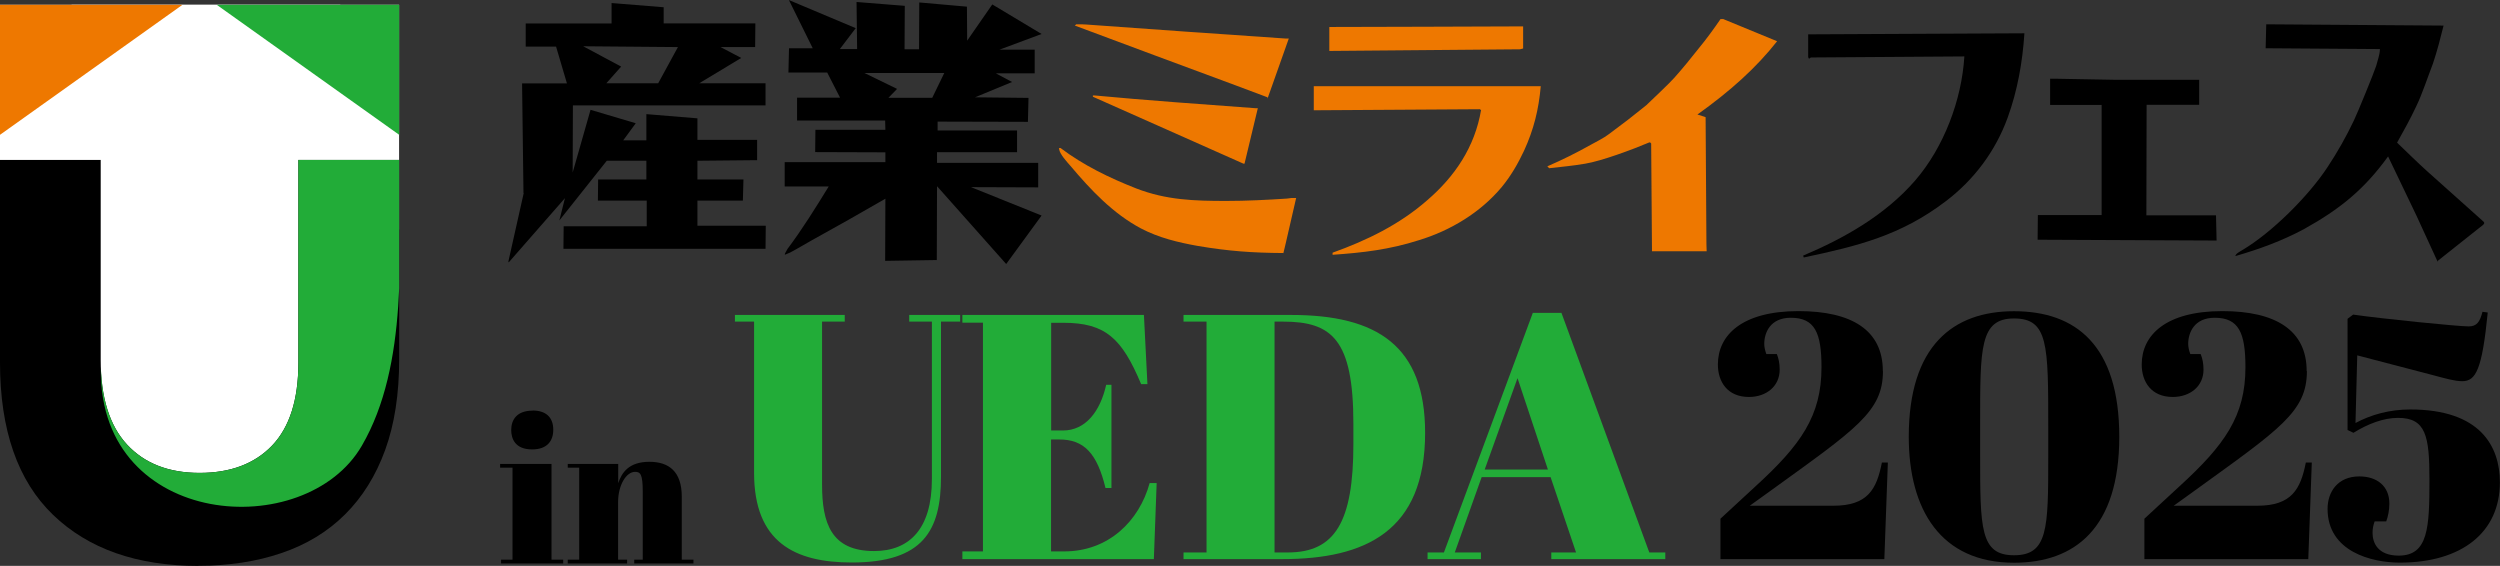<?xml version="1.0" encoding="UTF-8"?>
<svg id="b" data-name="レイヤー 2" xmlns="http://www.w3.org/2000/svg" xmlns:xlink="http://www.w3.org/1999/xlink" viewBox="0 0 214 48.44">
  <rect x="0" y="0" width="214" height="48.44" fill="#333333" stroke="none"/>
  <defs>
    <clipPath id="d">
      <path d="M16.97,48.44c-5.26,0-9.41-1.46-12.43-4.37-3.02-2.91-4.54-7.26-4.54-13.05V13.69h8.62v17.1c0,3.21.75,5.63,2.24,7.25,1.49,1.62,3.57,2.44,6.22,2.44s4.72-.78,6.22-2.35c1.49-1.57,2.24-3.92,2.24-7.06V13.69h8.63v17.05c0,2.99-.4,5.58-1.2,7.78-.8,2.2-1.95,4.04-3.44,5.52-1.49,1.48-3.3,2.58-5.43,3.3-2.13.73-4.5,1.09-7.11,1.09" fill="none"/>
    </clipPath>
  </defs>
  <g id="c" data-name="レイヤー 1">
    <g>
      <g>
        <path d="M44.81,16.52l-.12-9.38h3.84l-.93-3.15h-2.6v-1.98h7.35V.26l4.46.36v1.38h7.85l-.02,2.03h-2.96l1.77.93-3.6,2.17h5.68v1.89h-16.49l-.02,5.75,1.53-5.37,3.87,1.15-1.07,1.46h1.98v-2.24l4.37.36v1.84h5.11v1.74l-5.11.05v1.6h3.94l-.05,1.81h-3.89v2.15h5.85l-.02,1.98h-17.3l.02-1.93h7.11v-2.2h-4.18l.02-1.81h4.13v-1.6h-3.39l-4.06,5.11.48-1.91-4.7,5.37c-.05.07-.1.12-.12.12s-.02-.02-.02-.05,0-.05.02-.12l1.29-5.75ZM49.92,3.96l3.25,1.74-1.27,1.43h4.44l1.69-3.1-8.11-.07Z"/>
        <path d="M67.52,0l5.73,2.41-1.36,1.79h1.48l-.05-4.03,4.13.33-.02,3.72h1.24l.02-4.01,4.08.36.02,2.91,2.15-3.1,4.22,2.53-3.6,1.34h3.01v2.03h-3.32l1.38.74-3.17,1.31,4.58.05-.05,2.05-7.73-.02v.76h6.8v1.86h-6.85v.91h8.66v2.1l-5.75-.02,6.04,2.43-3.03,4.15-5.92-6.66-.02,6.32-4.42.07.02-5.32c-2.1,1.22-4.22,2.41-6.3,3.56-.57.31-1.22.72-1.86,1.05l-.45.19.02-.12.21-.38c1.27-1.69,2.41-3.53,3.53-5.35h-3.77v-2.08h8.62v-.84l-6.01-.02.02-1.91h5.99l-.02-.79h-7.54v-1.96h3.68l-1.1-2.15h-3.32l.05-2.08h2.03l-2.05-4.15ZM80.83,6.25h-6.83l2.79,1.36-.74.76h3.75l1.03-2.12Z"/>
        <path d="M90.64,12.67h.14c1.96,1.48,4.21,2.57,6.48,3.46,2.59,1,4.98,1.07,7.71,1.07,1.73,0,3.46-.09,5.18-.2l.39-.05h.41l-.89,3.87-.2.84c-2.71-.02-4.68-.16-7.34-.61-1.68-.3-3.34-.7-4.86-1.5-2.39-1.27-4.3-3.3-6.02-5.34-.3-.34-.93-1.02-.98-1.45v-.07ZM92.14,2.08h.45l.41.02c5.71.41,11.39.82,17.07,1.2h.25l-1.82,5.14v-.11l-2.8-1.05c-4.57-1.68-9.12-3.39-13.69-5.09l.11-.11ZM93.55,8.17h.14c4.57.43,9.16.75,13.75,1.09h.23l-1.14,4.75h-.09l-12.89-5.73v-.11Z" fill="#ee7800"/>
        <path d="M112.45,7.38h19.44c-.18,2-.59,3.68-1.43,5.52-.52,1.11-1.14,2.18-1.91,3.11-1.82,2.18-4.39,3.73-7.09,4.55-2.5.8-4.77,1.07-7.39,1.25v-.18c2.93-1.05,5.73-2.41,8.09-4.48,2.39-2.05,4.09-4.59,4.62-7.73l-.11-.07-14.21.09v-2.07ZM130.38,2.26v1.89l-.27.07-16.32.14v-2.05c5.41-.02,10.82-.02,16.25-.05h.34Z" fill="#ee7800"/>
        <path d="M147.48,1.62l4.64,1.91c-1.77,2.25-3.98,4.25-6.82,6.27l.7.23.07,10.87.02.61h-4.68l-.07-9.23-.09-.09h-.07c-1.39.59-4.07,1.59-5.48,1.82-1.02.18-2.05.27-3.09.39l-.16-.16c1.27-.55,2.5-1.16,3.71-1.84.45-.25,1.14-.59,1.55-.91l1.66-1.25,1.55-1.23c.61-.59,1.93-1.82,2.41-2.36.73-.82,1.41-1.66,2.09-2.52.66-.8,1.27-1.64,1.86-2.5h.2Z" fill="#ee7800"/>
        <path d="M173.29,2.85c-.16,2.46-.59,4.89-1.43,7.21-1.05,2.89-2.89,5.34-5.32,7.18-3.86,2.93-7.52,3.82-12.14,4.8l-.05-.16c3.55-1.5,7.03-3.48,9.59-6.43,2.45-2.84,3.98-6.87,4.21-10.62l-13.14.09-.16.11-.07-.14v-1.95l18.51-.09Z"/>
        <path d="M175.47,6.74h.57l4.96.09h7.25v2.14h-4.5l-.02,9.46h5.96l.05,2.16-15.32-.07.02-2.11h5.46v-9.43h-4.41v-2.23Z"/>
        <path d="M193.98,2.08l15.19.11c-.27,1.09-.55,2.18-.91,3.25-.43,1.11-.93,2.64-1.43,3.66-.5,1.07-1.07,2.09-1.64,3.11.86.82,1.7,1.66,2.59,2.46l4.73,4.23s.14.11.14.18c0,.14-.23.27-.34.36l-3.64,2.89v.09l-1.82-3.96-2.43-5.07c-2.05,2.84-4.14,4.52-7.18,6.21-1.89,1.02-3.86,1.73-5.89,2.32,0-.2.43-.41.57-.5,2.55-1.5,5.71-4.66,7.32-7.12.84-1.27,1.59-2.59,2.25-3.98.32-.66,1.73-4.11,1.91-4.68.11-.45.3-.91.32-1.39v-.05l-9.78-.07.05-2.07Z"/>
        <path d="M47.21,39.71v8.2h1v.32h-5.32v-.32h.98v-7.88h-1.06v-.32h4.39ZM45.59,35.14c1.11,0,1.77.55,1.77,1.65,0,.95-.52,1.68-1.81,1.68-1.45,0-1.79-.91-1.79-1.66,0-.88.48-1.66,1.83-1.66Z"/>
        <path d="M52.92,39.71v1.65c.3-.89.89-1.83,2.67-1.83,1.66,0,2.77.82,2.77,2.99v5.39h1v.32h-5.07v-.32h.73v-5.82c0-1.52-.21-1.7-.66-1.7-.75,0-1.45,1.13-1.45,2.58v4.94h.77v.32h-5.08v-.32h.98v-7.88h-.98v-.32h4.31Z"/>
        <path d="M79.77,41.02v-13.49h-1.94v-.57h4.36v.57h-1.64v13.28c0,4.6-1.52,7.34-7.64,7.34-4.87,0-8.36-1.73-8.36-7.67v-12.95h-1.64v-.57h9.4v.57h-1.94v13.97c0,3.28.78,5.67,4.45,5.67,3.01,0,4.95-1.88,4.95-6.15Z" fill="#22ac38"/>
        <path d="M97.92,26.97l.3,5.91h-.54c-1.64-3.91-3.04-5.25-6.66-5.25h-1.04v9.22h1.01c1.94,0,3.19-1.64,3.7-3.91h.45v8.83h-.51c-.72-2.98-1.85-4.15-3.94-4.15h-.72v9.58h1.13c3.79,0,6.42-2.6,7.31-5.85h.6l-.24,6.51h-16.39v-.66h1.76v-19.58h-1.76v-.66h15.52Z" fill="#22ac38"/>
        <path d="M109.76,47.86h-8.45v-.57h1.97v-19.76h-1.97v-.57h9.22c7.37,0,11.46,2.66,11.46,10.09,0,8.42-5.1,10.81-12.24,10.81ZM110.24,47.29c4.03,0,5.61-2.6,5.61-9.28v-1.73c0-7.25-1.85-8.75-6.03-8.75h-.72v19.76h1.13Z" fill="#22ac38"/>
        <path d="M132.74,40.84h-5.91l-2.3,6.45h2.24v.57h-4.57v-.57h1.4l7.61-20.51h2.45l7.52,20.51h1.37v.57h-9.76v-.57h2.12l-2.18-6.45ZM127.1,40.19h5.4l-2.6-7.82-2.81,7.82Z" fill="#22ac38"/>
        <path d="M161.18,31.77c0,3.46-2.3,4.95-9.58,10.21l-1.82,1.31h7.16c2.93,0,3.7-1.4,4.15-3.7h.51l-.3,8.27h-14.03v-3.46l3.01-2.78c3.85-3.52,5.64-6,5.64-10.18,0-2.96-.57-4.24-2.63-4.24-1.76,0-2.27,1.28-2.27,2.24,0,.24.06.54.18.87h.9c.15.39.24.78.24,1.34,0,1.4-1.13,2.33-2.63,2.33-1.85,0-2.66-1.31-2.66-2.78,0-2.51,2.06-4.57,6.9-4.57,4.57,0,7.22,1.64,7.22,5.13Z"/>
        <path d="M172.4,26.64c5.28,0,9.01,2.9,9.01,10.75s-3.82,10.78-9.01,10.78c-6.27,0-9.01-4.54-9.01-10.78,0-7.79,3.79-10.75,9.01-10.75ZM169.5,38.93c0,6.3,0,8.6,2.9,8.6s2.93-2.27,2.93-8.36v-2.63c0-7.04,0-9.28-2.93-9.28s-2.9,2.51-2.9,9.01v2.66Z"/>
        <path d="M197.47,31.77c0,3.46-2.3,4.95-9.58,10.21l-1.82,1.31h7.16c2.92,0,3.7-1.4,4.15-3.7h.51l-.3,8.27h-14.03v-3.46l3.01-2.78c3.85-3.52,5.64-6,5.64-10.18,0-2.96-.57-4.24-2.63-4.24-1.76,0-2.27,1.28-2.27,2.24,0,.24.06.54.18.87h.89c.15.39.24.78.24,1.34,0,1.4-1.13,2.33-2.63,2.33-1.85,0-2.66-1.31-2.66-2.78,0-2.51,2.06-4.57,6.9-4.57,4.57,0,7.22,1.64,7.22,5.13Z"/>
        <path d="M201.46,37.05l-.51-.24v-9.52l.48-.36c2.48.36,9.01,1.01,9.88,1.01.69,0,.96-.36,1.19-1.25l.45.06c-.48,4.87-1.01,5.88-2.18,5.88-.66,0-1.46-.24-2.48-.51l-6.51-1.7-.15,5.79c1.34-.72,2.92-1.16,4.69-1.16,5.97,0,7.67,3.13,7.67,6.24,0,4.27-3.25,6.87-8.57,6.87-2.39,0-6.18-.93-6.18-4.6,0-1.46.87-2.78,2.72-2.78,1.49,0,2.57.81,2.57,2.33,0,.57-.12,1.13-.27,1.52h-.99c-.12.33-.18.63-.18.99,0,.81.42,1.94,2.24,1.94,2.54,0,2.63-2.42,2.63-6.51,0-3.73-.3-5.28-2.69-5.28-1.25,0-2.57.51-3.82,1.28Z"/>
      </g>
      <g>
        <g>
          <rect y=".41" width="34.16" height="19.24" fill="#fff"/>
          <rect x="6.13" y=".41" width="23" height="41.94" fill="#fff"/>
        </g>
        <g>
          <g>
            <polygon points="0 .41 15.62 .41 0 11.54 0 .41" fill="#ee7800" fill-rule="evenodd"/>
            <path d="M16.97,48.44c-5.26,0-9.41-1.46-12.43-4.37-3.02-2.91-4.54-7.26-4.54-13.05V13.69h8.62v17.1c0,3.21.75,5.63,2.24,7.25,1.49,1.62,3.57,2.44,6.22,2.44s4.72-.78,6.22-2.35c1.49-1.57,2.24-3.92,2.24-7.06V13.69h8.63v17.05c0,2.99-.4,5.58-1.2,7.78-.8,2.2-1.95,4.04-3.44,5.52-1.49,1.48-3.3,2.58-5.43,3.3-2.13.73-4.5,1.09-7.11,1.09"/>
            <polygon points="34.17 .41 18.55 .41 34.17 11.54 34.17 .41" fill="#22ac38" fill-rule="evenodd"/>
          </g>
          <g clip-path="url(#d)">
            <path d="M34.17,13.69c0,7.7.84,17.52-3.2,24.47-4.82,8.3-22.34,7.09-22.34-6.39S25.54,13.69,25.54,13.69h8.63Z" fill="#22ac38" fill-rule="evenodd"/>
          </g>
        </g>
      </g>
    </g>
  </g>
</svg>
